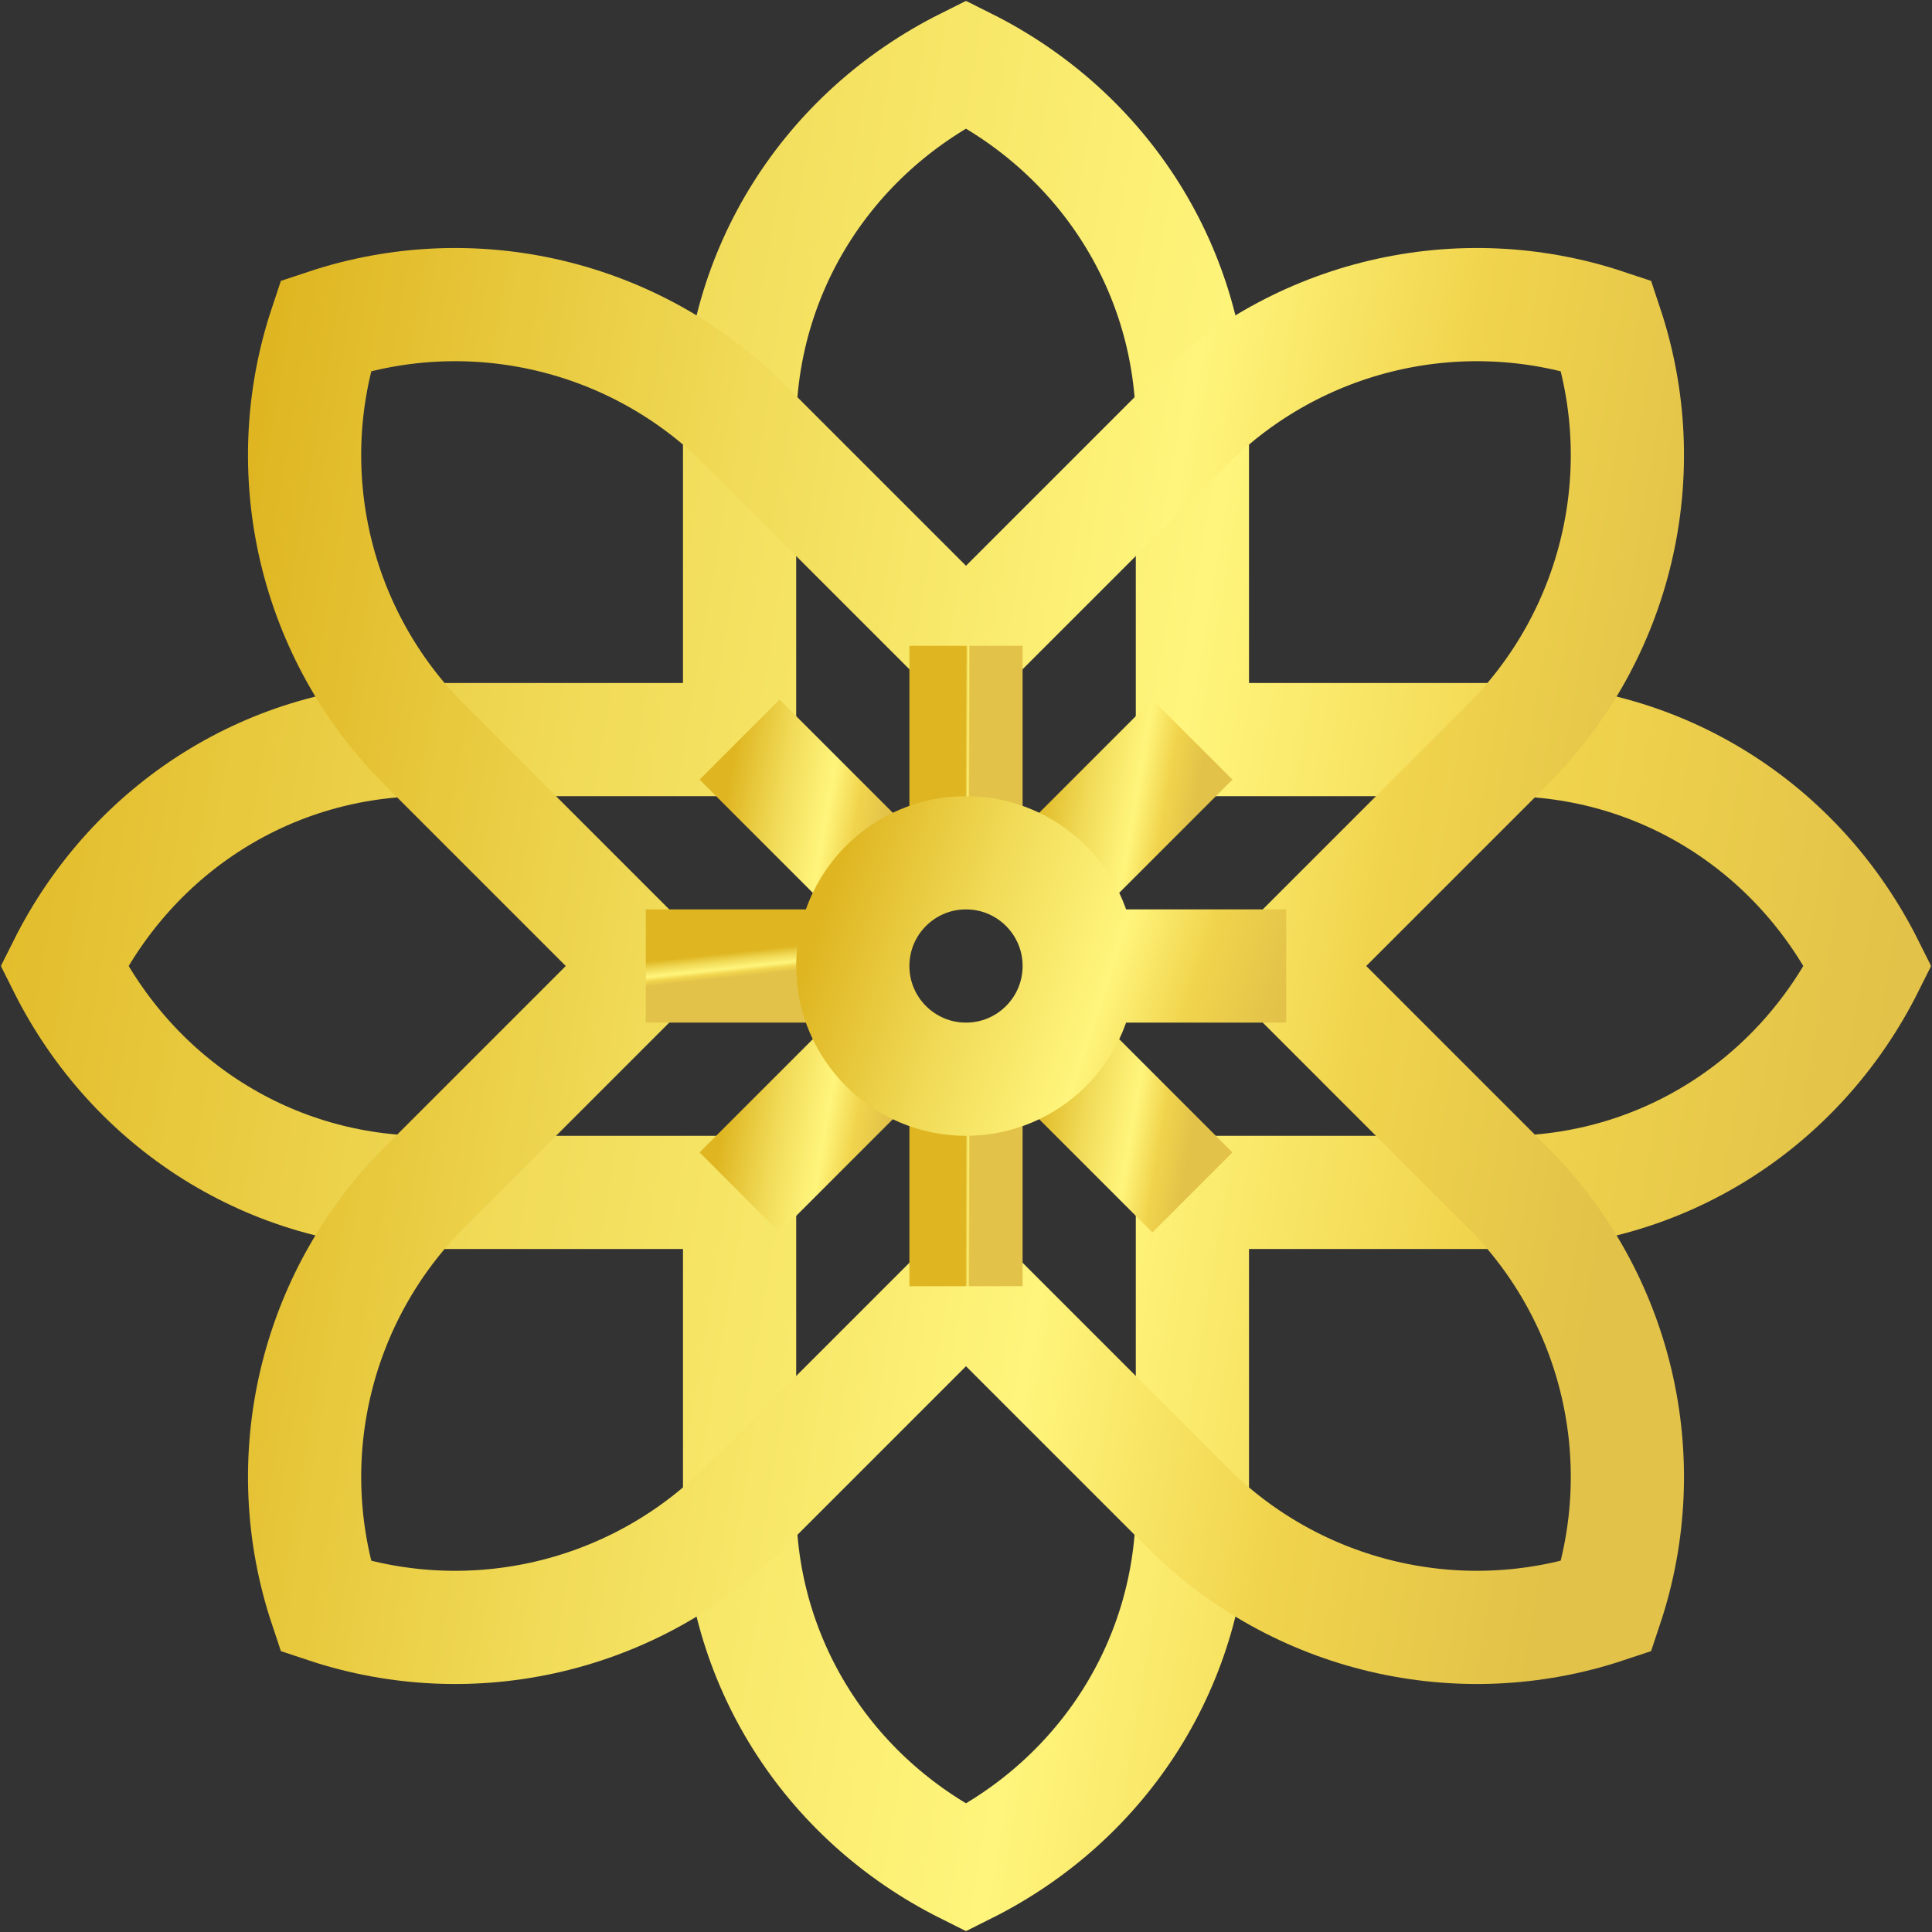 <?xml version="1.0" encoding="UTF-8"?> <svg xmlns="http://www.w3.org/2000/svg" width="512" height="512" viewBox="0 0 512 512" fill="none"><rect x="0" y="0" width="512" height="512" fill="#333333" stroke="none"/> <g clip-path="url(#clip0_124_104)"> <mask id="mask0_124_104" style="mask-type:luminance" maskUnits="userSpaceOnUse" x="0" y="0" width="512" height="512"> <path d="M496.999 497V15.002H15V497H496.999Z" fill="white" stroke="white" stroke-width="30"></path> </mask> <g mask="url(#mask0_124_104)"> <path d="M315.999 316.001V398.918C315.999 440.03 292.77 476.614 255.998 494.999C219.228 476.613 195.999 440.031 195.999 398.921V316.002L113.079 316.001C71.968 316.001 35.386 292.774 17 256.004C35.385 219.232 71.97 196.001 113.083 196.001H195.998L195.999 113.08C195.999 71.97 219.226 35.387 255.996 17.002C292.768 35.386 315.999 71.971 315.999 113.083V196L398.916 196.001C440.029 196.001 476.613 219.23 494.998 256.002C476.612 292.772 440.031 316.001 398.92 316.001H315.999Z" stroke="url(#paint0_linear_124_104)" stroke-width="30" stroke-miterlimit="10"></path> <path d="M255.998 340.854L197.365 399.487C168.295 428.557 125.297 438.707 86.295 425.708C73.294 386.706 83.444 343.704 112.515 314.633L171.146 256.001L112.512 197.367C83.443 168.298 73.291 125.299 86.291 86.298C125.293 73.296 168.296 83.446 197.367 112.517L255.997 171.148L314.63 112.517C343.701 83.446 386.701 73.295 425.704 86.297C438.703 125.298 428.554 168.298 399.485 197.367L340.852 256L399.482 314.633C428.553 343.704 438.704 386.703 425.702 425.706C386.701 438.705 343.702 428.557 314.632 399.487L255.998 340.854Z" stroke="url(#paint1_linear_124_104)" stroke-width="30" stroke-miterlimit="10"></path> <path d="M196 316.001L234.787 277.215" stroke="url(#paint2_linear_124_104)" stroke-width="30" stroke-miterlimit="10"></path> <path d="M277.213 234.789L316.001 196.001" stroke="url(#paint3_linear_124_104)" stroke-width="30" stroke-miterlimit="10"></path> <path d="M256 340.854V286.002" stroke="url(#paint4_linear_124_104)" stroke-width="30" stroke-miterlimit="10"></path> <path d="M256 226.001V171.147" stroke="url(#paint5_linear_124_104)" stroke-width="30" stroke-miterlimit="10"></path> <path d="M316.001 316.001L277.213 277.214" stroke="url(#paint6_linear_124_104)" stroke-width="30" stroke-miterlimit="10"></path> <path d="M234.787 234.788L196 196.001" stroke="url(#paint7_linear_124_104)" stroke-width="30" stroke-miterlimit="10"></path> <path d="M171.146 256.001H225.999" stroke="url(#paint8_linear_124_104)" stroke-width="30" stroke-miterlimit="10"></path> <path d="M286 256.001H340.854M286 256.001C286 272.57 272.568 286.001 256 286.001C239.432 286.001 226 272.57 226 256.001C226 239.432 239.432 226.001 256 226.001C272.568 226.001 286 239.432 286 256.001Z" stroke="url(#paint9_linear_124_104)" stroke-width="30" stroke-miterlimit="10"></path> </g> </g> <defs> <linearGradient id="paint0_linear_124_104" x1="9.144" y1="9.972" x2="530.896" y2="98.737" gradientUnits="userSpaceOnUse"> <stop stop-color="#DFB622"></stop> <stop offset="0.329" stop-color="#F1DB58"></stop> <stop offset="0.625" stop-color="#FFF57C"></stop> <stop offset="0.807" stop-color="#F1D44D"></stop> <stop offset="1" stop-color="#E2C248"></stop> </linearGradient> <linearGradient id="paint1_linear_124_104" x1="74.957" y1="75.568" x2="457.604" y2="140.668" gradientUnits="userSpaceOnUse"> <stop stop-color="#DFB622"></stop> <stop offset="0.329" stop-color="#F1DB58"></stop> <stop offset="0.625" stop-color="#FFF57C"></stop> <stop offset="0.807" stop-color="#F1D44D"></stop> <stop offset="1" stop-color="#E2C248"></stop> </linearGradient> <linearGradient id="paint2_linear_124_104" x1="195.363" y1="276.644" x2="237.7" y2="283.847" gradientUnits="userSpaceOnUse"> <stop stop-color="#DFB622"></stop> <stop offset="0.329" stop-color="#F1DB58"></stop> <stop offset="0.625" stop-color="#FFF57C"></stop> <stop offset="0.807" stop-color="#F1D44D"></stop> <stop offset="1" stop-color="#E2C248"></stop> </linearGradient> <linearGradient id="paint3_linear_124_104" x1="276.575" y1="195.431" x2="318.914" y2="202.634" gradientUnits="userSpaceOnUse"> <stop stop-color="#DFB622"></stop> <stop offset="0.329" stop-color="#F1DB58"></stop> <stop offset="0.625" stop-color="#FFF57C"></stop> <stop offset="0.807" stop-color="#F1D44D"></stop> <stop offset="1" stop-color="#E2C248"></stop> </linearGradient> <linearGradient id="paint4_linear_124_104" x1="255.984" y1="285.195" x2="257.107" y2="285.198" gradientUnits="userSpaceOnUse"> <stop stop-color="#DFB622"></stop> <stop offset="0.329" stop-color="#F1DB58"></stop> <stop offset="0.625" stop-color="#FFF57C"></stop> <stop offset="0.807" stop-color="#F1D44D"></stop> <stop offset="1" stop-color="#E2C248"></stop> </linearGradient> <linearGradient id="paint5_linear_124_104" x1="255.984" y1="170.34" x2="257.107" y2="170.344" gradientUnits="userSpaceOnUse"> <stop stop-color="#DFB622"></stop> <stop offset="0.329" stop-color="#F1DB58"></stop> <stop offset="0.625" stop-color="#FFF57C"></stop> <stop offset="0.807" stop-color="#F1D44D"></stop> <stop offset="1" stop-color="#E2C248"></stop> </linearGradient> <linearGradient id="paint6_linear_124_104" x1="276.575" y1="276.643" x2="318.914" y2="283.846" gradientUnits="userSpaceOnUse"> <stop stop-color="#DFB622"></stop> <stop offset="0.329" stop-color="#F1DB58"></stop> <stop offset="0.625" stop-color="#FFF57C"></stop> <stop offset="0.807" stop-color="#F1D44D"></stop> <stop offset="1" stop-color="#E2C248"></stop> </linearGradient> <linearGradient id="paint7_linear_124_104" x1="195.363" y1="195.431" x2="237.7" y2="202.633" gradientUnits="userSpaceOnUse"> <stop stop-color="#DFB622"></stop> <stop offset="0.329" stop-color="#F1DB58"></stop> <stop offset="0.625" stop-color="#FFF57C"></stop> <stop offset="0.807" stop-color="#F1D44D"></stop> <stop offset="1" stop-color="#E2C248"></stop> </linearGradient> <linearGradient id="paint8_linear_124_104" x1="170.245" y1="254.986" x2="170.944" y2="261.513" gradientUnits="userSpaceOnUse"> <stop stop-color="#DFB622"></stop> <stop offset="0.329" stop-color="#F1DB58"></stop> <stop offset="0.625" stop-color="#FFF57C"></stop> <stop offset="0.807" stop-color="#F1D44D"></stop> <stop offset="1" stop-color="#E2C248"></stop> </linearGradient> <linearGradient id="paint9_linear_124_104" x1="224.112" y1="225.119" x2="340.739" y2="263.1" gradientUnits="userSpaceOnUse"> <stop stop-color="#DFB622"></stop> <stop offset="0.329" stop-color="#F1DB58"></stop> <stop offset="0.625" stop-color="#FFF57C"></stop> <stop offset="0.807" stop-color="#F1D44D"></stop> <stop offset="1" stop-color="#E2C248"></stop> </linearGradient> <clipPath id="clip0_124_104"> <rect width="512" height="512" fill="white"></rect> </clipPath> </defs> </svg> 